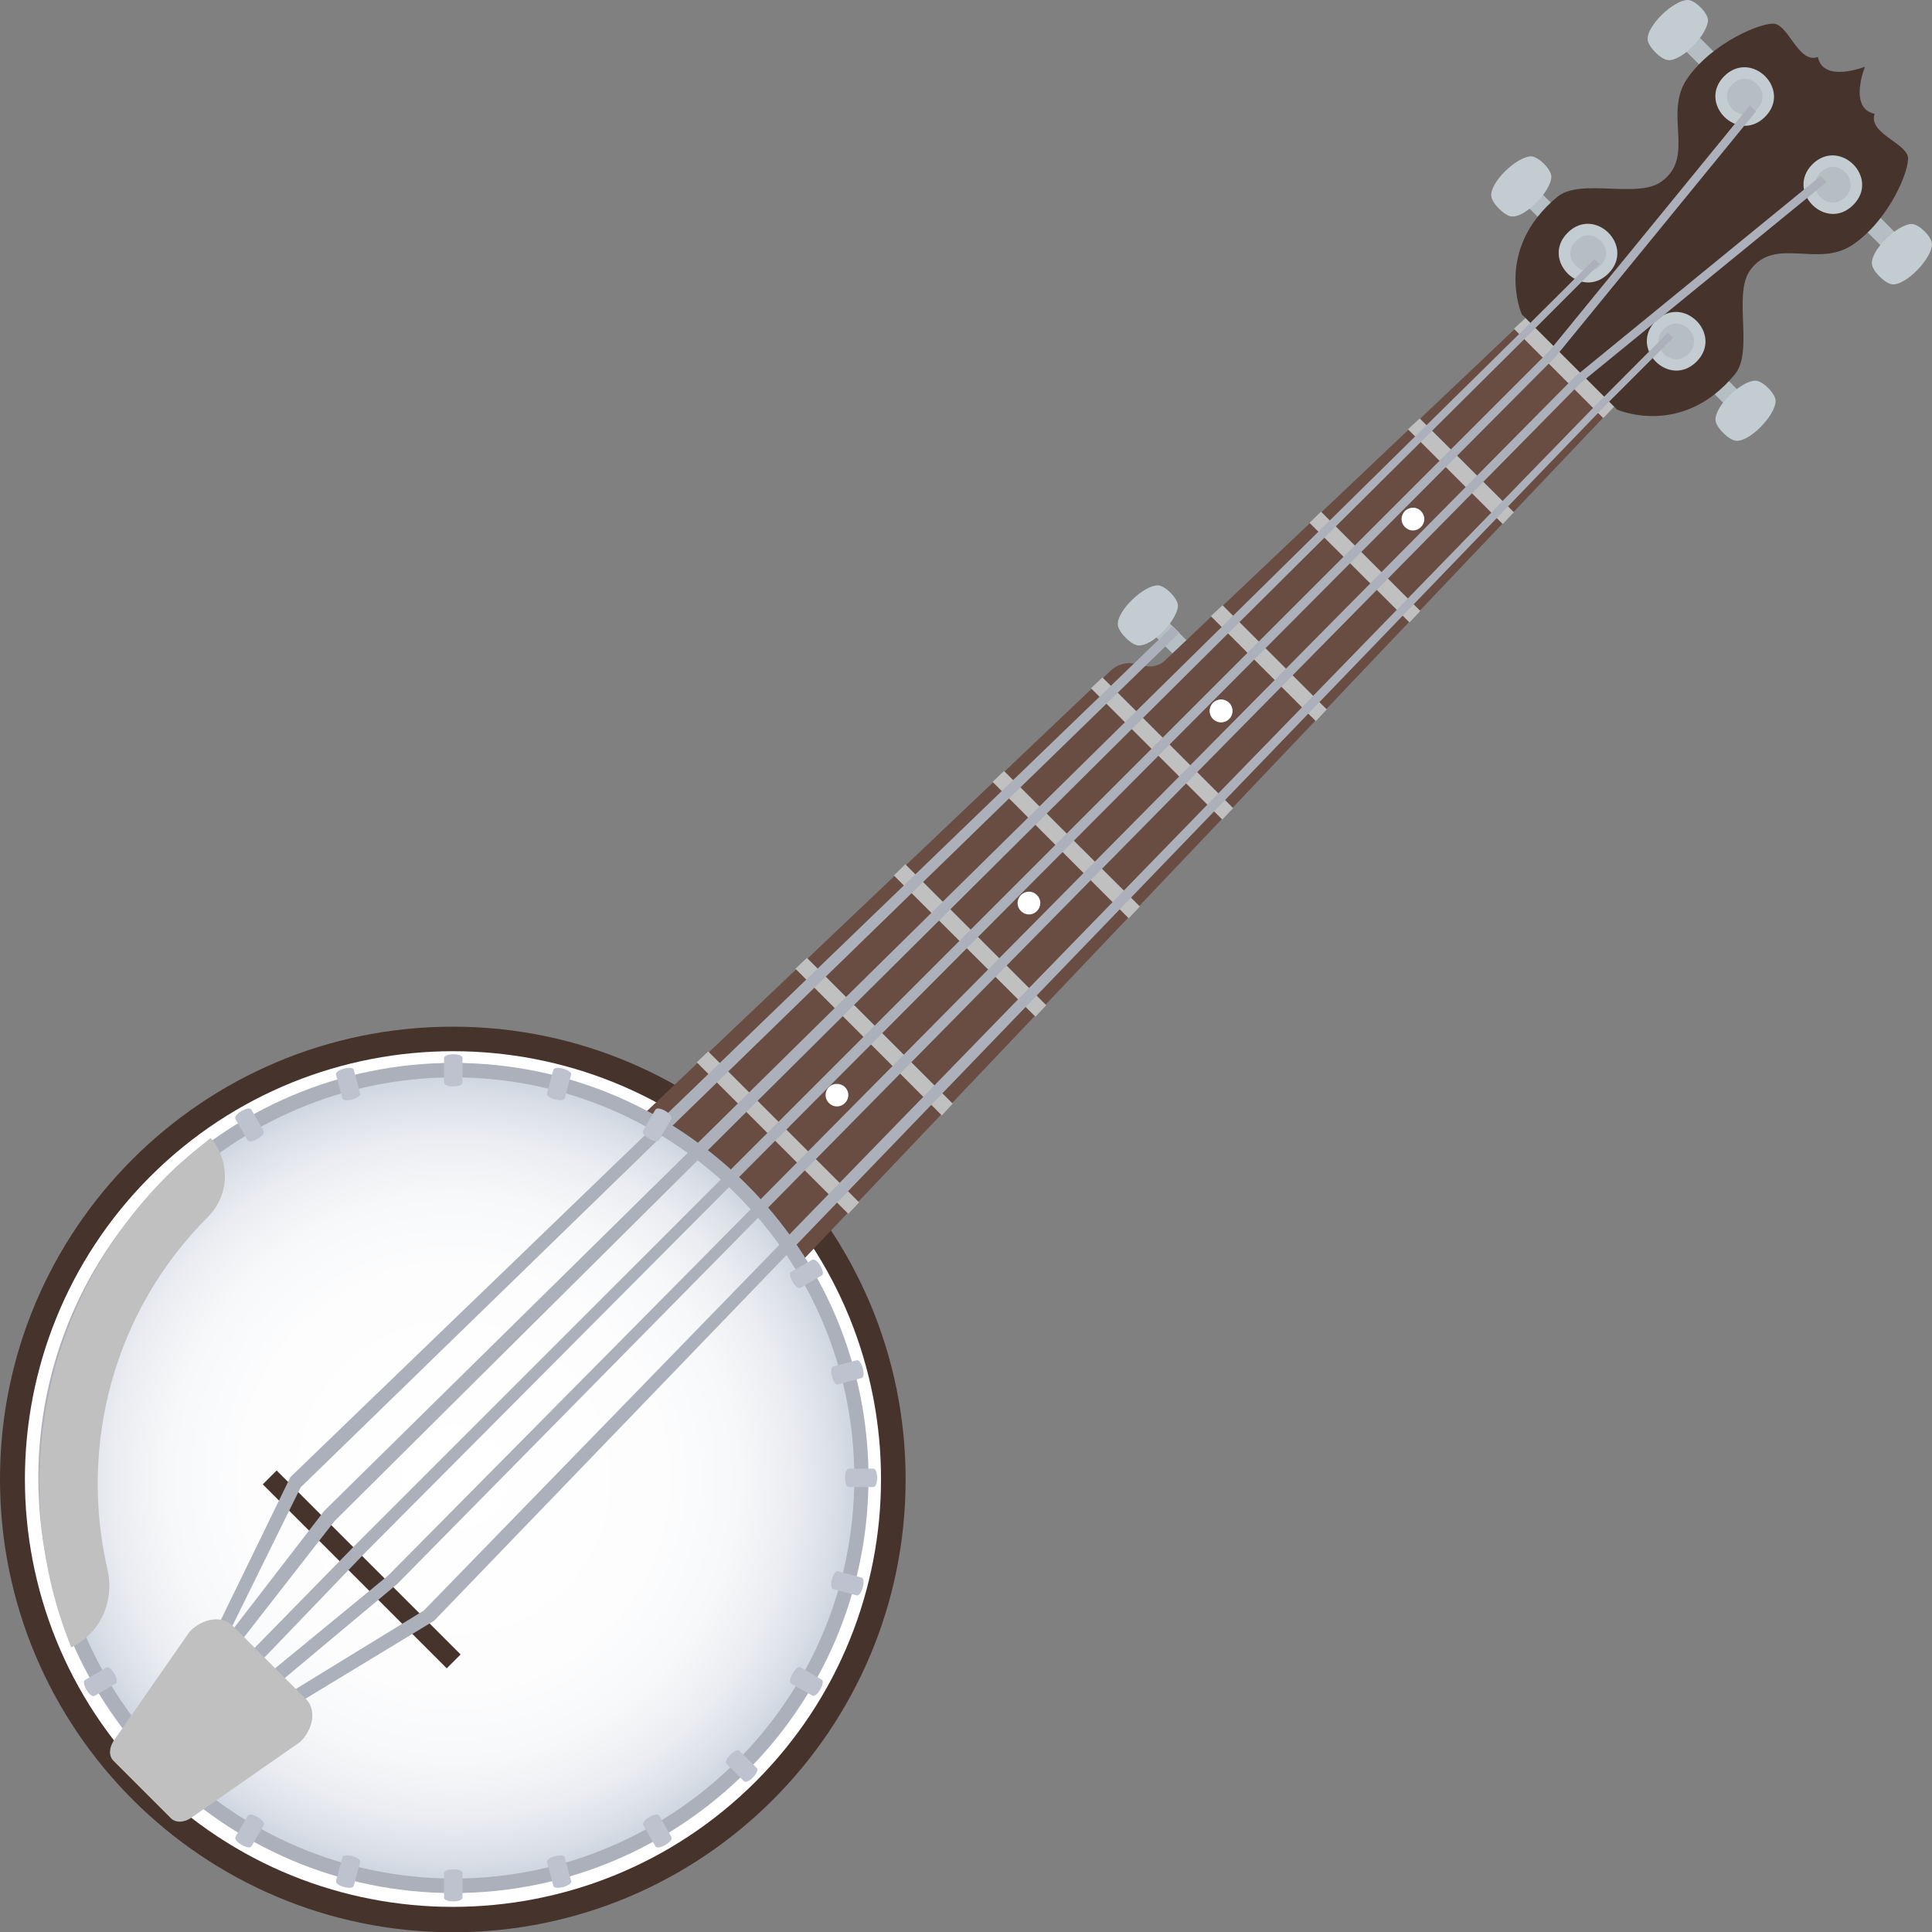 <?xml version="1.0" encoding="utf-8"?>
<!-- Generator: Adobe Illustrator 24.1.2, SVG Export Plug-In . SVG Version: 6.00 Build 0)  -->
<svg version="1.1" id="Layer_1" xmlns="http://www.w3.org/2000/svg" xmlns:xlink="http://www.w3.org/1999/xlink" x="0px" y="0px"
	 width="64px" height="64px" viewBox="0 0 64 64" style="enable-background:new 0 0 64 64;" xml:space="preserve">
<rect x="0" y="0" width="64" height="64" fill="#808080" stroke="none"/>
<path fill="#45332C" d="M15,34.01c8.28,0,15,6.72,15,15c0,8.28-6.71,15-15,15C6.71,64,0,57.29,0,49C0,40.72,6.71,34.01,15,34.01z"/>
<path fill="#FFFFFF" d="M4.98,59.02c5.53,5.53,14.51,5.53,20.05,0c5.54-5.54,5.54-14.51,0-20.05c-5.53-5.53-14.51-5.53-20.05,0
	C-0.56,44.51-0.56,53.49,4.98,59.02z"/>
<rect x="38.2" y="20.79" transform="matrix(0.707 0.707 -0.707 0.707 26.267 -21.226)" fill="#B5BEC2" width="1.15" height="0.64"/>
<path fill="#C3CCD1" d="M37.7,21.38c-0.23-0.02-0.64-0.43-0.67-0.67c-0.05-0.46,0.85-1.32,1.32-1.32c0.24,0,0.67,0.43,0.67,0.67
	C39.02,20.52,38.17,21.43,37.7,21.38z"/>
<path fill="#694D42" d="M25.82,42.56l27.35-28.79l-2.93-2.93L38.59,21.88c-0.18,0.17-0.42,0.23-0.66,0.18l-0.32-0.07
	c-0.29-0.07-0.6,0.02-0.81,0.22L20.73,37.47L25.82,42.56z"/>
<polygon fill="#C0C0C0" points="28.46,39.83 23.46,34.83 23.08,35.19 28.1,40.21 "/>
<polygon fill="#C0C0C0" points="31.56,36.56 26.73,31.73 26.35,32.09 31.2,36.95 "/>
<polygon fill="#C0C0C0" points="34.66,33.3 29.99,28.63 29.61,29 34.3,33.68 "/>
<polygon fill="#C0C0C0" points="37.76,30.03 33.26,25.54 32.88,25.9 37.39,30.42 "/>
<polygon fill="#C0C0C0" points="50.15,16.97 47.03,13.86 46.64,14.22 49.78,17.36 "/>
<polygon fill="#C0C0C0" points="40.85,26.77 36.52,22.44 36.14,22.8 40.49,27.15 "/>
<polygon fill="#C0C0C0" points="47.05,20.24 43.76,16.95 43.38,17.32 46.69,20.62 "/>
<polygon fill="#C0C0C0" points="53.48,13.46 50.54,10.53 50.15,10.89 53.11,13.85 "/>
<polygon fill="#C0C0C0" points="43.95,23.5 40.5,20.05 40.11,20.41 43.59,23.89 "/>
<rect x="50.56" y="6.59" transform="matrix(0.707 0.707 -0.707 0.707 19.854 -34.126)" fill="#B5BEC2" width="1.15" height="0.64"/>
<path fill="#C3CCD1" d="M50.07,7.17c-0.23-0.02-0.64-0.43-0.67-0.67c-0.05-0.46,0.85-1.32,1.32-1.32c0.24,0,0.67,0.43,0.67,0.67
	C51.39,6.32,50.53,7.22,50.07,7.17z"/>
<rect x="56.52" y="12.55" transform="matrix(-0.707 -0.707 0.707 -0.707 88.338 62.343)" fill="#B5BEC2" width="1.15" height="0.64"/>
<path fill="#C3CCD1" d="M56.83,13.93c0.02,0.23,0.43,0.64,0.67,0.67c0.46,0.05,1.32-0.85,1.32-1.32c0-0.24-0.43-0.67-0.67-0.67
	C57.68,12.61,56.78,13.47,56.83,13.93z"/>
<rect x="55.75" y="1.41" transform="matrix(0.708 0.707 -0.707 0.708 17.695 -39.301)" fill="#B5BEC2" width="1.15" height="0.64"/>
<path fill="#C3CCD1" d="M55.25,1.99c-0.23-0.02-0.64-0.43-0.67-0.67C54.54,0.86,55.44,0,55.91,0c0.24,0,0.67,0.43,0.67,0.67
	C56.57,1.13,55.72,2.04,55.25,1.99z"/>
<rect x="61.7" y="7.36" transform="matrix(-0.707 -0.708 0.708 -0.707 100.857 57.163)" fill="#B5BEC2" width="1.15" height="0.64"/>
<path fill="#C3CCD1" d="M62.01,8.75c0.02,0.23,0.43,0.64,0.67,0.67C63.14,9.46,64,8.56,64,8.09c0-0.24-0.43-0.67-0.67-0.67
	C62.87,7.42,61.96,8.28,62.01,8.75z"/>
<path fill="#45332C" d="M57.47,12.4c0.63-0.76-0.07-2.64,0.5-3.44c0.82-1.15,2.24-0.07,3.4-0.85c1.23-0.83,1.91-2.53,1.83-2.92
	c-0.1-0.47-1.32-0.79-1.1-1.42c-0.88-0.18-0.32-1.56-0.32-1.56s-1.38,0.55-1.56-0.32c-0.63,0.22-0.95-1-1.42-1.1
	c-0.39-0.08-2.09,0.61-2.92,1.83c-0.78,1.16,0.3,2.59-0.85,3.4c-0.8,0.57-2.67-0.13-3.44,0.5c-2.12,1.75-1.18,3.89-1.18,3.89
	l1.58,1.58l1.58,1.58C53.58,13.57,55.72,14.52,57.47,12.4z"/>
<path fill="#FFFFFF" d="M27.99,36.01c0.15,0.15,0.15,0.38,0,0.53c-0.15,0.15-0.38,0.15-0.53,0c-0.15-0.15-0.15-0.38,0-0.53
	C27.6,35.87,27.84,35.87,27.99,36.01z"/>
<path fill="#FFFFFF" d="M34.35,29.65c0.15,0.15,0.15,0.38,0,0.53c-0.15,0.15-0.38,0.15-0.53,0c-0.15-0.15-0.15-0.38,0-0.53
	C33.97,29.5,34.2,29.5,34.35,29.65z"/>
<circle fill="#FFFFFF" cx="40.45" cy="23.55" r="0.38"/>
<path fill="#FFFFFF" d="M47.07,16.93c0.15,0.15,0.15,0.38,0,0.53c-0.15,0.15-0.38,0.15-0.53,0c-0.15-0.15-0.15-0.38,0-0.53
	C46.69,16.78,46.93,16.78,47.07,16.93z"/>
<path fill="#C3CCD1" d="M53.28,9.06c-0.9,0.9-2.25-0.45-1.35-1.35C52.83,6.81,54.18,8.16,53.28,9.06z"/>
<path fill="#B5BEC2" d="M53.02,8.8c-0.55,0.55-1.37-0.27-0.82-0.82C52.75,7.43,53.57,8.25,53.02,8.8z"/>
<path fill="#C3CCD1" d="M56.2,11.98c-0.9,0.9-2.25-0.45-1.35-1.35C55.75,9.73,57.1,11.08,56.2,11.98z"/>
<path fill="#B5BEC2" d="M55.94,11.72c-0.55,0.55-1.37-0.27-0.82-0.82C55.67,10.35,56.48,11.17,55.94,11.72z"/>
<path fill="#C3CCD1" d="M58.47,3.87c-0.9,0.9-2.25-0.45-1.35-1.35C58.02,1.63,59.37,2.97,58.47,3.87z"/>
<path fill="#B5BEC2" d="M58.21,3.61c-0.55,0.55-1.37-0.27-0.82-0.82C57.93,2.24,58.75,3.06,58.21,3.61z"/>
<path fill="#C3CCD1" d="M61.39,6.79c-0.9,0.9-2.25-0.45-1.35-1.35C60.94,4.55,62.29,5.89,61.39,6.79z"/>
<path fill="#B5BEC2" d="M61.13,6.53c-0.55,0.55-1.37-0.27-0.82-0.82C60.85,5.16,61.67,5.98,61.13,6.53z"/>
<radialGradient id="SVGID_1_" cx="20.759" cy="51.213" r="13.494" gradientTransform="matrix(1 0 0 1 -5.737 -2.258)" gradientUnits="userSpaceOnUse">
	<stop  offset="0" style="stop-color:#FFFFFF"/>
	<stop  offset="0.515" style="stop-color:#FDFDFE"/>
	<stop  offset="0.7" style="stop-color:#F6F8F9"/>
	<stop  offset="0.833" style="stop-color:#EBEDF2"/>
	<stop  offset="0.939" style="stop-color:#DADFE7"/>
	<stop  offset="1" style="stop-color:#CCD3DE"/>
</radialGradient>
<path fill="url(#SVGID_1_)" d="M15.02,35.46c7.45,0,13.49,6.04,13.49,13.49c0,7.45-6.04,13.5-13.5,13.5c-7.45,0-13.49-6.04-13.49-13.49
	C1.53,41.5,7.57,35.46,15.02,35.46z"/>
<path fill="#ABB0BA" d="M28.77,48.96c0,7.58-6.17,13.75-13.75,13.75c-7.58,0-13.75-6.17-13.75-13.75c0-7.58,6.17-13.75,13.75-13.75
	C22.6,35.21,28.77,41.37,28.77,48.96z M1.76,48.96c0,7.31,5.95,13.26,13.27,13.27c7.31,0,13.27-5.95,13.27-13.27
	c0-7.32-5.95-13.27-13.27-13.27C7.71,35.69,1.75,41.64,1.76,48.96z"/>
<rect x="11.66" y="47.69" transform="matrix(0.707 -0.707 0.707 0.707 -33.256 23.698)" fill="#45332C" width="0.65" height="8.62"/>
<polygon fill="#ABB0BA" points="52.98,8.75 52.81,8.59 50.54,10.85 10.74,50.05 7.51,54.24 7.83,54.56 11.08,50.39 50.71,11.02 "/>
<polygon fill="#ABB0BA" points="39.07,20.96 38.85,20.74 9.62,48.93 7.19,53.92 7.51,54.24 9.96,49.27 "/>
<polygon fill="#ABB0BA" points="57.97,3.49 51.32,11.63 11.82,51.13 8.15,54.88 8.47,55.21 12.11,51.42 51.52,11.83 58.17,3.69 "/>
<polygon fill="#ABB0BA" points="60.51,6.03 60.31,5.83 52.17,12.48 12.87,52.18 8.79,55.53 9.12,55.85 13.16,52.47 52.37,12.68 "/>
<polygon fill="#ABB0BA" points="55.42,11.19 55.25,11.02 52.99,13.29 14.04,53.35 9.44,56.17 9.76,56.49 14.38,53.69 53.15,13.46 "/>
<path fill="#BDC2CE" d="M8.33,36.76c-0.08-0.15-0.62,0.16-0.53,0.31l0.4,0.7c0.08,0.15,0.62-0.16,0.53-0.31L8.33,36.76z"/>
<path fill="#BDC2CE" d="M21.84,60.15c-0.08-0.15-0.62,0.16-0.53,0.31l0.4,0.7c0.08,0.15,0.62-0.16,0.53-0.31L21.84,60.15z"/>
<path fill="#BDC2CE" d="M26.91,41.73l-0.7,0.4c-0.15,0.08,0.16,0.62,0.31,0.53l0.7-0.41C27.37,42.18,27.06,41.65,26.91,41.73z"/>
<path fill="#BDC2CE" d="M3.52,55.24l-0.7,0.41c-0.15,0.08,0.16,0.61,0.31,0.53l0.7-0.41C3.98,55.69,3.67,55.15,3.52,55.24z"/>
<path fill="#BDC2CE" d="M11.72,35.44c-0.04-0.16-0.64,0-0.59,0.16l0.21,0.78c0.04,0.16,0.64,0,0.59-0.16L11.72,35.44z"/>
<path fill="#BDC2CE" d="M18.71,61.53c-0.04-0.16-0.64,0-0.59,0.16l0.21,0.78c0.04,0.16,0.64,0,0.59-0.16L18.71,61.53z"/>
<path fill="#BDC2CE" d="M28.38,45.06l-0.78,0.21c-0.16,0.04,0,0.64,0.16,0.59l0.78-0.21C28.7,45.61,28.54,45.02,28.38,45.06z"/>
<path fill="#BDC2CE" d="M14.71,35.05l0,0.81c0,0.17,0.61,0.17,0.61,0l0-0.81C15.33,34.88,14.72,34.88,14.71,35.05z"/>
<path fill="#BDC2CE" d="M14.71,62.05v0.81c0,0.17,0.61,0.17,0.61,0l0-0.81C15.33,61.88,14.71,61.88,14.71,62.05z"/>
<path fill="#BDC2CE" d="M28.93,48.65l-0.81,0c-0.17,0-0.17,0.61,0,0.61l0.81,0C29.1,49.26,29.1,48.65,28.93,48.65z"/>
<path fill="#BDC2CE" d="M18.33,35.44l-0.21,0.78c-0.04,0.16,0.55,0.32,0.59,0.16l0.21-0.78C18.96,35.44,18.37,35.28,18.33,35.44z"/>
<path fill="#BDC2CE" d="M11.34,61.53l-0.21,0.78c-0.04,0.16,0.55,0.32,0.59,0.16l0.21-0.78C11.97,61.52,11.38,61.37,11.34,61.53z"/>
<path fill="#BDC2CE" d="M28.54,52.26l-0.78-0.21c-0.16-0.04-0.32,0.55-0.16,0.59l0.78,0.21C28.54,52.89,28.7,52.3,28.54,52.26z"/>
<path fill="#BDC2CE" d="M21.71,36.76l-0.41,0.7c-0.08,0.15,0.45,0.45,0.53,0.31l0.41-0.7C22.33,36.92,21.8,36.61,21.71,36.76z"/>
<path fill="#BDC2CE" d="M8.21,60.15l-0.41,0.7c-0.08,0.15,0.45,0.45,0.53,0.31l0.41-0.7C8.82,60.31,8.29,60,8.21,60.15z"/>
<path fill="#BDC2CE" d="M26.21,55.77l0.7,0.4c0.15,0.08,0.45-0.45,0.31-0.53l-0.7-0.41C26.37,55.15,26.07,55.69,26.21,55.77z"/>
<path fill="#BDC2CE" d="M25.07,58.57L24.5,58c-0.12-0.12-0.55,0.31-0.43,0.43l0.57,0.57C24.76,59.13,25.19,58.69,25.07,58.57z"/>
<path fill="#C0C0C0" d="M5.53,38.95c-4.22,4.22-5.28,10.42-3.17,15.62l0,0c0.97-0.46,1.44-1.54,1.2-2.58
	c-0.94-4.07,0.17-8.52,3.33-11.68c0.72-0.72,0.74-1.86,0.09-2.61C6.48,38.09,5.99,38.49,5.53,38.95z"/>
<path fill="#C0C0C0" d="M6.29,54.04l-2.52,3.62c-0.16,0.24-0.17,0.51-0.01,0.67l1.9,1.9c0.16,0.16,0.43,0.15,0.67-0.01l3.62-2.52
	c0.44-0.44,0.53-1.07,0.19-1.41L7.7,53.85C7.36,53.51,6.73,53.6,6.29,54.04z"/>
</svg>
